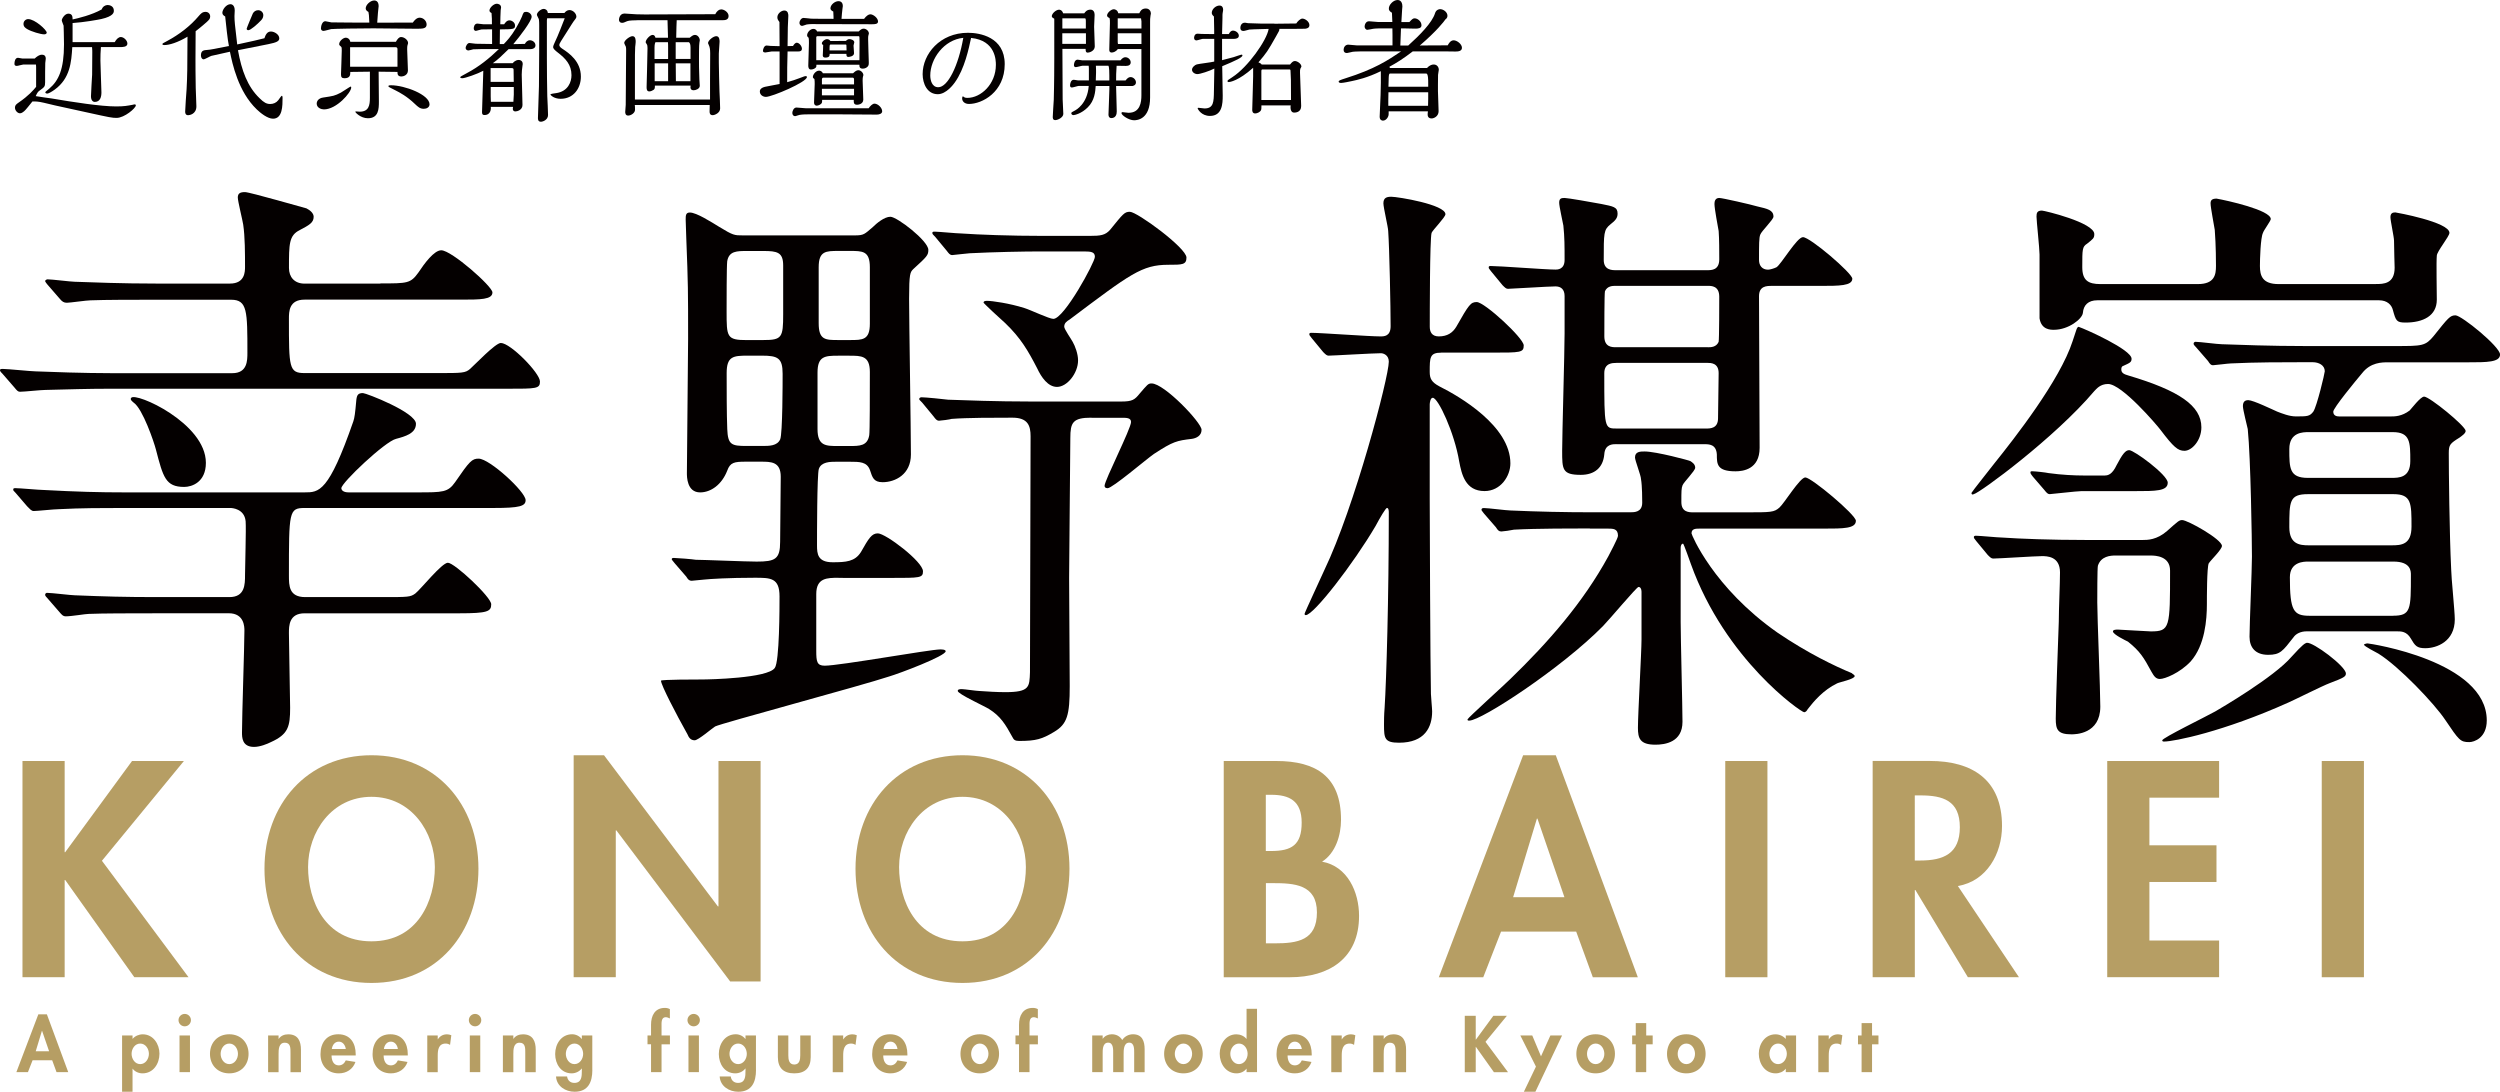 <?xml version="1.0" encoding="utf-8"?>
<!-- Generator: Adobe Illustrator 24.3.0, SVG Export Plug-In . SVG Version: 6.00 Build 0)  -->
<svg version="1.1" id="レイヤー_1" xmlns="http://www.w3.org/2000/svg" xmlns:xlink="http://www.w3.org/1999/xlink" x="0px"
	 y="0px" viewBox="0 0 494.94 216.14" style="enable-background:new 0 0 494.94 216.14;" xml:space="preserve">
<style type="text/css">
	.st0{fill:#B69E64;}
	.st1{fill:#040000;}
</style>
<g>
	<polygon class="st0" points="26.14,150.66 36.41,150.66 20.18,170.41 37.32,193.46 26.59,193.46 12.91,174.22 12.8,174.22 
		12.8,193.46 4.45,193.46 4.45,150.66 12.8,150.66 12.8,168.71 12.91,168.71 	"/>
	<path class="st0" d="M73.54,194.6c-13.06,0-21.18-9.99-21.18-22.6c0-12.72,8.4-22.48,21.18-22.48c12.77,0,21.18,9.76,21.18,22.48
		C94.72,184.61,86.6,194.6,73.54,194.6 M73.54,157.75c-7.89,0-12.55,6.98-12.55,13.91c0,6.59,3.29,14.7,12.55,14.7
		c9.25,0,12.55-8.12,12.55-14.7C86.09,164.74,81.43,157.75,73.54,157.75"/>
	<polygon class="st0" points="113.57,149.52 119.58,149.52 142.12,179.44 142.24,179.44 142.24,150.66 150.58,150.66 150.58,194.31 
		144.56,194.31 122.03,164.4 121.91,164.4 121.91,193.46 113.57,193.46 	"/>
	<path class="st0" d="M190.55,194.6c-13.06,0-21.18-9.99-21.18-22.6c0-12.72,8.4-22.48,21.18-22.48c12.77,0,21.18,9.76,21.18,22.48
		C211.73,184.61,203.61,194.6,190.55,194.6 M190.55,157.75c-7.89,0-12.55,6.98-12.55,13.91c0,6.59,3.29,14.7,12.55,14.7
		c9.25,0,12.55-8.12,12.55-14.7C203.1,164.74,198.44,157.75,190.55,157.75"/>
	<path class="st0" d="M242.27,150.66h10.39c7.95,0,12.83,3.12,12.83,11.64c0,3.07-1.08,6.59-3.75,8.29
		c5.05,0.91,7.32,6.02,7.32,10.73c0,8.4-5.9,12.15-13.68,12.15h-13.11V150.66z M250.61,168.48h1.02c4.09,0,6.07-1.19,6.07-5.62
		c0-4.37-2.5-5.51-6.02-5.51h-1.08V168.48z M250.61,186.76h1.76c4.49,0,8.35-0.57,8.35-6.13c0-5.56-4.54-5.79-8.74-5.79h-1.36
		V186.76z"/>
	<path class="st0" d="M297.17,184.44l-3.52,9.03h-8.8l16.69-43.94h6.47l16.24,43.94h-8.91l-3.29-9.03H297.17z M304.38,162.07h-0.11
		l-4.71,15.56h10.16L304.38,162.07z"/>
	<rect x="341.56" y="150.66" class="st0" width="8.35" height="42.81"/>
	<path class="st0" d="M399.7,193.46h-10.11L379.2,176.2h-0.11v17.26h-8.35v-42.81h11.3c8.46,0,14.31,3.75,14.31,12.89
		c0,5.45-3.01,10.9-8.74,11.87L399.7,193.46z M379.09,170.36h1.08c4.6,0,7.83-1.36,7.83-6.59c0-5.28-3.35-6.3-7.78-6.3h-1.14V170.36
		z"/>
	<polygon class="st0" points="425.53,157.92 425.53,167.35 438.81,167.35 438.81,174.61 425.53,174.61 425.53,186.2 439.33,186.2 
		439.33,193.46 417.18,193.46 417.18,150.66 439.33,150.66 439.33,157.92 	"/>
	<rect x="459.65" y="150.66" class="st0" width="8.35" height="42.81"/>
	<path class="st1" d="M75.32,56.11c5.36,0,5.96,0,7.51-2.15c1.19-1.79,3.1-4.41,4.53-4.41c2.03,0,10.13,7.15,10.13,8.34
		c0,1.43-2.38,1.43-6.32,1.43H60.3c-3.1,0-3.1,2.38-3.1,3.81c0,9.65,0,10.73,3.1,10.73h26.22c5.01,0,5.6,0,6.55-0.83
		c0.95-0.83,5.01-5.13,6.08-5.13c1.91,0,7.75,5.96,7.75,7.63c0,1.43-0.71,1.43-6.44,1.43H21.45c-3.69,0-7.98,0.12-12.51,0.24
		c-0.83,0-4.17,0.36-5,0.36c-0.36,0-0.6-0.24-1.07-0.83l-2.38-2.74C0,73.51,0,73.4,0,73.28c0-0.24,0.24-0.24,0.6-0.24
		c0.95,0,5.6,0.48,6.44,0.48c2.86,0.12,9.65,0.36,15.02,0.36H46c2.98,0,2.98-2.5,2.98-4.05c0-8.22,0-10.49-3.22-10.49H30.51
		c-4.05,0-9.53,0-12.63,0.12c-0.71,0-4.05,0.48-4.65,0.48c-0.6,0-0.95-0.24-1.43-0.83l-2.38-2.74c-0.12-0.12-0.48-0.6-0.48-0.71
		c0-0.24,0.36-0.36,0.48-0.36c0.83,0,4.65,0.48,5.36,0.48c3.34,0.12,9.41,0.36,16.21,0.36h14.54c2.98,0,2.98-2.38,2.98-3.34
		c0-2.5,0-5.96-0.36-8.34c-0.12-0.83-1.07-4.65-1.07-5.36c0-0.83,0.48-1.07,1.43-1.07c0.95,0,12.04,3.22,12.16,3.22
		c0.71,0.36,1.43,0.95,1.43,1.67c0,1.19-0.95,1.67-2.74,2.62c-2.15,1.07-2.15,2.74-2.15,7.51c0,1.79,1.07,3.1,3.1,3.1H75.32z
		 M30.15,121.42c-4.17,0-9.77,0-12.63,0.12c-0.6,0-3.34,0.48-4.53,0.48c-0.48,0-0.71-0.24-1.31-0.95l-2.38-2.74
		c-0.36-0.36-0.36-0.48-0.36-0.6c0-0.24,0.24-0.36,0.36-0.36c0.95,0,4.77,0.48,5.48,0.48c5.84,0.24,10.01,0.36,16.21,0.36h14.42
		c3.1,0,3.1-2.5,3.1-4.41c0-1.67,0.24-9.06,0.12-10.61c-0.24-2.5-2.74-2.62-2.98-2.62H24.07c-3.58,0-7.99,0-12.51,0.24
		c-0.83,0-4.17,0.36-4.89,0.36c-0.48,0-0.83-0.48-1.31-0.95L3.1,97.59c-0.48-0.48-0.48-0.48-0.48-0.71s0.24-0.24,0.36-0.24
		c0.95,0,4.77,0.36,5.6,0.36c6.67,0.36,11.08,0.48,16.09,0.48H60.3c2.86,0,4.77,0,9.65-14.06c0.24-0.71,0.36-1.55,0.6-4.29
		c0.12-0.95,0.36-1.31,1.31-1.31c0.6,0,10.49,3.81,10.49,6.08c0,1.91-2.14,2.5-3.93,2.98c-2.15,0.48-10.84,8.7-10.84,9.77
		c0,0.36,0.36,0.83,1.43,0.83h13.59c5.12,0,6.08,0,7.51-2.03c2.86-4.17,3.34-4.65,4.65-4.65c2.15,0,9.3,6.55,9.3,8.22
		c0,1.19-1.19,1.55-6.32,1.55H60.3c-3.1,0-3.1,0.71-3.1,13.35c0,2.03,0,4.29,3.22,4.29h15.49c4.89,0,5.36,0,6.32-0.72
		c1.07-0.83,5.24-6.08,6.44-6.08c1.31,0,8.58,6.79,8.58,8.22c0,1.43-0.71,1.79-6.32,1.79H60.3c-3.1,0-3.1,2.5-3.1,3.93
		c0,2.38,0.24,12.75,0.24,14.78c0,3.69-0.36,5.24-3.81,6.79c-0.71,0.36-2.15,0.95-3.34,0.95c-2.38,0-2.38-1.91-2.38-2.86
		c0-3.22,0.48-17.28,0.48-20.14c0-0.71,0-3.46-3.1-3.46H30.15z M40.76,91.63c0,3.81-2.74,4.77-4.29,4.77c-3.69,0-4.17-1.91-5.6-7.39
		c-0.36-1.43-2.62-8.1-4.41-9.3c-0.12-0.12-0.83-0.6-0.48-0.95C26.82,77.57,40.76,83.76,40.76,91.63"/>
	<path class="st1" d="M166.01,114.39c-2.26,0-4.41,0-4.41,3.22v11.2c0,2.15,0.12,2.98,1.67,2.98c2.98,0,20.86-3.22,22.88-3.22
		c0.24,0,1.07,0,1.07,0.36c0,0.95-9.18,4.41-11.2,5c-5.36,1.79-33.37,9.3-34.44,9.89c-0.6,0.36-3.34,2.74-4.05,2.74
		c-0.83,0-1.19-0.6-1.43-1.19c-2.27-4.05-5.24-9.77-5.24-10.61c0-0.24,7.15-0.24,8.1-0.24c1.43,0,12.99-0.24,14.42-2.27
		c0.95-1.19,0.95-12.16,0.95-14.18c0-3.69-1.79-3.69-4.89-3.69c-5.12,0-8.94,0.24-10.01,0.36c-0.36,0-2.15,0.24-2.5,0.24
		c-0.48,0-0.71-0.24-1.07-0.83l-2.27-2.62c-0.48-0.6-0.6-0.71-0.6-0.83c0-0.24,0.24-0.24,0.48-0.24c0.6,0,3.58,0.24,4.29,0.36
		c1.43,0,9.89,0.36,12.04,0.36c3.69,0,4.65-0.48,4.65-3.93c0-0.83,0.12-12.4,0.12-12.87c0-2.98-1.91-2.98-3.93-2.98h-2.98
		c-2.26,0-3.1,0.12-3.69,1.79c-1.07,2.74-3.22,4.29-5.36,4.29c-2.62,0-2.62-3.1-2.62-3.81c0-3.81,0.24-22.41,0.24-26.58
		c0-9.65,0-10.73-0.36-19.9c0-0.48-0.12-3.1-0.12-3.69c0-0.83,0-1.43,0.83-1.43c1.31,0,4.29,1.91,5.84,2.86
		c2.74,1.67,2.98,1.67,4.65,1.67h22.17c1.79,0,1.91-0.24,3.58-1.67c0.71-0.71,2.26-2.02,3.46-2.02c1.31,0,7.51,4.77,7.51,6.55
		c0,1.07-0.24,1.31-2.98,3.81c-0.6,0.6-0.83,0.83-0.83,5.84c0,4.41,0.36,25.98,0.36,30.87c0,3.93-3.1,5.48-5.6,5.48
		c-1.79,0-2.03-0.95-2.5-2.38c-0.6-1.67-2.03-1.67-4.05-1.67h-2.62c-1.19,0-2.98,0-3.46,1.43c-0.36,1.07-0.36,13.35-0.36,15.13
		c0,1.67,0.12,3.34,3.1,3.34c2.62,0,4.41-0.12,5.6-2.03c1.55-2.74,2.14-3.69,3.34-3.69c1.55,0,8.94,5.6,8.94,7.51
		c0,1.31-0.6,1.31-6.2,1.31H166.01z M151.12,67.32c3.69,0,3.93-0.48,3.93-5.12v-9.65c0-2.62-1.19-2.86-3.93-2.86h-3.22
		c-2.03,0-3.58,0-3.93,2.03c-0.12,0.95-0.12,8.22-0.12,9.89c0,5.13,0,5.72,4.05,5.72H151.12z M150.88,88.29c1.43,0,2.98,0,3.58-1.31
		c0.48-1.19,0.48-11.32,0.48-12.99c0-3.1-0.95-3.58-4.05-3.58h-2.86c-2.86,0-4.17,0.12-4.17,3.46c0,3.22,0,8.1,0.12,11.08
		c0.12,3.1,0.83,3.34,3.81,3.34H150.88z M165.9,70.42c-2.62,0-4.05,0.12-4.05,3.34v11.2c0,3.34,1.67,3.34,4.05,3.34h2.26
		c2.03,0,3.58,0,3.93-2.15c0.12-0.6,0.12-8.34,0.12-12.51c0-3.22-1.67-3.22-4.05-3.22H165.9z M166.01,49.68c-2.5,0-3.93,0-3.93,3.22
		v11.08c0,3.34,1.31,3.34,3.93,3.34h2.27c2.5,0,3.93,0,3.93-3.22V52.9c0-3.22-1.43-3.22-3.93-3.22H166.01z M216.07,82.69
		c-3.69,0-4.17,0.95-4.17,4.05c0,3.93-0.24,23.24-0.24,27.65c0,1.31,0.12,18,0.12,21.45c0,5.72-0.48,7.51-3.1,9.06
		c-2.38,1.43-3.58,1.79-6.91,1.79c-0.83,0-1.07-0.24-1.31-0.72c-1.43-2.62-2.38-4.17-4.65-5.6c-0.95-0.6-6.2-2.98-6.2-3.58
		c0-0.36,0.48-0.36,0.83-0.36c0.48,0,2.86,0.36,3.34,0.36c1.67,0.12,3.58,0.24,5.24,0.24c4.89,0,4.77-1.07,4.89-3.93
		c0-2.74,0.12-41,0.12-46.72c0-2.03-0.48-3.69-3.58-3.69c-3.46,0-9.06,0-12.04,0.24c-0.36,0.12-2.14,0.36-2.5,0.36
		c-0.48,0-0.71-0.36-1.07-0.83l-2.26-2.74c-0.48-0.48-0.6-0.6-0.6-0.71c0-0.24,0.24-0.36,0.48-0.36c0.71,0,4.41,0.36,5.24,0.48
		c3.46,0.12,9.53,0.36,16.33,0.36h18c2.14,0,2.62-0.36,3.58-1.55c1.55-1.79,1.67-2.03,2.38-2.03c2.5,0,9.89,7.75,9.89,9.18
		c0,1.19-1.07,1.67-1.91,1.79c-2.98,0.36-3.69,0.48-7.51,2.98c-1.55,1.07-8.22,6.79-9.18,6.79c-0.48,0-0.6-0.24-0.6-0.48
		c0-1.07,5.24-11.32,5.24-12.63c0-0.83-0.95-0.83-1.67-0.83H216.07z M215.71,46.7c2.15,0,3.1-0.12,4.05-1.19
		c2.62-3.22,2.86-3.58,3.93-3.58c1.43,0,11.2,7.15,11.2,9.06c0,1.43-0.83,1.43-3.58,1.43c-5.24,0-7.51,1.79-19.55,10.84
		c-0.6,0.36-1.07,0.71-1.07,1.43c0,0.48,1.43,2.5,1.67,2.98c0.48,0.83,1.07,2.38,1.07,3.69c0,2.5-2.15,5.24-4.17,5.24
		c-1.79,0-3.1-1.91-3.93-3.69c-1.79-3.46-3.22-5.96-6.32-8.94c-0.71-0.6-4.29-3.93-4.29-4.05c0-0.36,0.48-0.36,0.71-0.36
		c0.95,0,4.41,0.48,7.39,1.43c1.19,0.36,4.89,2.14,5.72,2.14c2.14,0,8.22-11.2,8.22-12.28c0-0.95-0.71-1.07-2.14-1.07h-8.58
		c-3.34,0-9.3,0.12-14.06,0.36c-0.36,0-3.22,0.36-3.46,0.36c-0.48,0-0.71-0.36-1.07-0.83l-2.27-2.74c-0.48-0.48-0.6-0.6-0.6-0.83
		c0-0.24,0.24-0.24,0.48-0.24c0.72,0,4.41,0.36,5.24,0.36c3.46,0.24,9.65,0.48,16.33,0.48H215.71z"/>
	<path class="st1" d="M285.31,69.82c-2.26,0-2.26,0.95-2.26,3.81c0,1.31,0.36,2.03,1.91,2.86c4.05,2.02,14.06,7.86,14.06,15.25
		c0,2.5-1.91,5.48-5.12,5.48c-3.81,0-4.53-3.34-5.01-5.84c-0.95-5.72-4.17-12.63-5.24-12.63c-0.48,0-0.6,1.07-0.6,1.31v18.71
		c0,4.17,0.12,33.37,0.24,38.61c0,0.48,0.24,2.86,0.24,3.46c0,3.1-1.43,6.2-6.55,6.2c-2.86,0-2.98-0.83-2.98-3.58
		c0-0.6,0-1.91,0.12-3.34c0.36-5.6,0.83-21.93,0.83-38.61c0-0.24,0-0.95-0.36-0.95c-0.24,0-1.31,1.79-2.26,3.58
		c-4.41,7.51-12.27,17.64-13.82,17.64c-0.24,0-0.24-0.24-0.24-0.24c0-0.24,3.69-8.1,3.93-8.7c5.96-12.4,12.75-38.14,12.75-41.24
		c0-1.31-1.07-1.67-1.55-1.67c-1.55,0-9.53,0.48-10.37,0.48c-0.36,0-0.6-0.24-1.07-0.71l-2.26-2.74c-0.48-0.6-0.48-0.6-0.48-0.83
		c0-0.24,0.24-0.24,0.36-0.24c1.91,0,11.44,0.71,13.71,0.71c0.71,0,2.02,0,2.02-2.03c0-3.58-0.24-15.49-0.48-18.83
		c0-0.71-0.95-4.65-0.95-5.48c0-1.07,0.6-1.31,1.55-1.31c1.31,0,10.73,1.55,10.73,3.46c0,0.6-2.5,3.1-2.74,3.69
		c-0.36,1.19-0.36,16.45-0.36,18.59c0,0.95,0.36,1.91,1.79,1.91c1.67,0,2.74-0.71,3.46-1.91c2.5-4.41,2.86-4.89,4.05-4.89
		c1.55,0,9.3,7.15,9.3,8.58c0,1.43-0.6,1.43-6.32,1.43H285.31z M314.75,104.62c-2.74,0-10.84,0-15.02,0.24
		c-0.48,0.12-2.15,0.36-2.5,0.36c-0.48,0-0.71-0.24-1.07-0.83l-2.38-2.74c-0.36-0.48-0.48-0.6-0.48-0.71c0-0.24,0.12-0.36,0.48-0.36
		c0.83,0,4.53,0.48,5.24,0.48c5.48,0.24,10.73,0.36,16.33,0.36h7.39c0.83,0,2.38,0,2.38-1.91c0-0.48,0-3.34-0.24-4.65
		c0-0.71-1.19-3.69-1.19-4.29c0-1.19,1.07-1.19,1.91-1.19c2.26,0,8.94,1.79,9.06,1.91c0.36,0.24,0.95,0.6,0.95,1.31
		c0,0.6-2.27,2.86-2.5,3.46c-0.24,0.6-0.24,1.19-0.24,3.34c0,2.03,1.55,2.03,2.38,2.03h10.37c5,0,5.6,0,6.67-0.95
		c0.95-0.83,4.05-5.96,5.12-5.96c1.19,0,10.01,7.39,10.01,8.58c0,1.55-2.5,1.55-6.32,1.55h-24.55c-0.84,0-1.67,0-1.67,0.95
		c0,0.24,4.29,10.73,17.04,19.66c5.96,4.05,11.44,6.67,14.66,7.99c0.24,0.24,0.6,0.36,0.6,0.6c0,0.6-2.98,1.19-3.46,1.43
		c-2.74,1.31-4.65,3.58-5.84,5.12c-0.12,0.24-0.36,0.6-0.71,0.6c-0.6,0-15.61-10.37-22.41-29.32c-0.12-0.36-1.43-4.05-1.55-4.05
		c-0.36,0-0.48,0.48-0.48,0.83v14.66c0,3.1,0.36,16.92,0.36,19.78c0,4.05-3.46,4.53-5.36,4.53c-3.1,0-3.46-1.31-3.46-3.34
		c0-2.74,0.71-15.02,0.71-17.52v-9.42c0-0.6-0.24-0.95-0.6-0.95c-0.36,0-5.84,6.55-7.03,7.75c-8.22,8.34-24.07,18.71-26.46,18.71
		c-0.24,0-0.36,0-0.36-0.24c0-0.24,7.39-6.91,8.46-7.98c7.51-7.27,14.42-15.14,19.42-24.31c0.24-0.48,1.91-3.58,1.91-4.05
		c0-1.43-0.95-1.43-2.03-1.43H314.75z M319.99,87.93c-0.72,0-2.26,0-2.38,2.03c-0.24,2.62-1.91,4.05-4.65,4.05
		c-3.69,0-3.69-1.07-3.69-4.77c0-3.22,0.48-19.55,0.48-23.24v-7.39c0-1.31-0.71-1.91-1.79-1.91c-1.43,0-8.7,0.48-9.42,0.48
		c-0.36,0-0.6-0.24-1.07-0.71l-2.26-2.74c-0.48-0.6-0.48-0.6-0.48-0.83c0-0.24,0.24-0.24,0.36-0.24c1.79,0,10.85,0.71,12.87,0.71
		c0.36,0,1.79,0,1.79-1.91c0-2.62,0-4.53-0.24-6.79c-0.12-0.72-0.83-3.81-0.83-4.53c0-0.83,0.36-0.95,1.07-0.95
		c0.6,0,5.36,0.83,7.27,1.19c2.38,0.48,3.22,0.6,3.22,1.91c0,0.83-0.36,1.31-1.43,2.14c-1.31,1.07-1.31,1.67-1.31,7.03
		c0,2.03,1.67,2.03,2.38,2.03h18.11c0.84,0,2.38,0,2.38-2.15c0-1.55,0-4.05-0.12-5.6c-0.12-0.71-0.83-4.41-0.83-5.36
		c0-0.48,0.12-1.19,0.95-1.19c0.6,0,6.32,1.31,7.51,1.67c2.03,0.48,3.22,0.71,3.22,2.03c0,0.6-2.38,2.86-2.62,3.58
		c-0.24,0.6-0.24,1.91-0.24,5.01c0,1.07,0.6,1.91,1.79,1.91c0.36,0,1.19-0.24,1.67-0.48c0.95-0.6,4.05-5.96,5.24-5.96
		c1.43,0,9.77,7.15,9.77,8.22c0,1.43-2.62,1.43-6.32,1.43h-9.65c-0.95,0-2.5,0-2.5,2.03c0,4.29,0.12,25.27,0.12,30.03
		c0,4.29-3.34,4.65-4.77,4.65c-3.7,0-3.7-1.43-3.7-3.34c-0.12-2.03-1.55-2.03-2.5-2.03H319.99z M338.11,68.75
		c0.6,0,1.67,0,2.14-1.07c0.12-0.48,0.12-7.75,0.12-8.94c0-2.15-1.55-2.15-2.26-2.15h-18.23c-0.6,0-1.67,0-2.14,1.07
		c-0.12,0.48-0.12,7.75-0.12,8.94c0,2.14,1.55,2.14,2.26,2.14H338.11z M319.99,71.85c-0.72,0-2.38,0-2.38,2.03
		c0,10.96,0,10.96,2.5,10.96h17.64c0.83,0,2.38,0,2.38-2.03c0-1.43,0.12-7.63,0.12-8.94c0-2.03-1.55-2.03-2.26-2.03H319.99z"/>
	<path class="st1" d="M390.3,97.59c0-0.12,4.17-5.36,4.53-5.84c3.93-4.89,12.99-16.45,15.49-24.19c0.83-2.5,0.83-2.74,1.19-2.86
		c1.43,0.48,10.49,4.53,10.49,6.32c0,0.71-0.36,0.83-1.67,1.43c-0.36,0.12-0.36,0.48-0.36,0.71c0,0.71,0.6,0.95,1.43,1.19
		c10.01,2.98,14.42,5.96,14.42,10.25c0,2.62-1.91,4.65-3.34,4.65c-1.31,0-2.15-0.71-4.77-4.17c-0.71-0.95-7.63-9.06-10.37-9.06
		c-1.55,0-2.27,0.95-2.74,1.43c-7.75,9.18-22.64,20.14-23.84,20.38C390.54,97.95,390.3,97.95,390.3,97.59 M418.79,109.98
		c-0.95,0-2.86,0.12-3.46,2.03c-0.12,0.48-0.12,6.2-0.12,7.27c0,2.98,0.6,17.28,0.6,20.62c0,5.48-5,5.48-5.72,5.48
		c-2.74,0-3.1-0.95-3.1-3.1c0-2.74,0.48-16.09,0.6-19.19c0-2.38,0.24-7.63,0.24-9.77c0-3.22-2.62-3.22-3.58-3.22
		c-1.31,0-8.58,0.48-9.65,0.48c-0.36,0-0.6-0.24-1.07-0.71l-2.27-2.74c-0.48-0.6-0.48-0.6-0.48-0.83c0-0.24,0.36-0.24,0.36-0.24
		c0.83,0,4.41,0.36,5.24,0.36c3.46,0.24,9.65,0.48,16.45,0.48h11.44c0.83,0,2.74,0,4.77-1.79c2.15-1.91,2.38-2.15,2.98-2.15
		c1.07,0,7.87,3.81,7.87,5.12c0,0.71-2.26,2.86-2.62,3.46c-0.36,0.83-0.36,6.79-0.36,8.1c0,2.98-0.36,8.1-3.22,11.32
		c-2.14,2.27-5.12,3.46-6.08,3.46c-0.83,0-1.19-0.6-1.67-1.43c-1.55-2.86-2.27-4.05-4.65-5.96c-0.48-0.24-2.98-1.43-2.98-2.03
		c0-0.36,0.71-0.36,0.95-0.36c0.24,0,6.08,0.36,6.55,0.36c3.81,0,3.81-0.72,3.81-12.04c0-2.86-2.86-2.98-3.81-2.98H418.79z
		 M416.76,94.13c0.6,0,1.43-0.24,2.27-2.03c1.19-2.27,1.79-2.98,2.5-2.98c0.95,0,7.63,4.89,7.63,6.44c0,1.67-2.38,1.67-6.44,1.67
		h-10.61c-0.95,0-5.96,0.6-6.32,0.6s-0.6-0.24-1.07-0.84l-2.26-2.62c-0.48-0.6-0.48-0.71-0.48-0.83c0-0.24,0.12-0.24,0.36-0.24
		c0.6,0,2.74,0.24,3.22,0.36c2.62,0.36,5.12,0.48,7.03,0.48H416.76z M470.39,56.23c1.43,0,3.69,0,3.69-3.22
		c0-0.6-0.12-3.58-0.12-5.36c0-0.71-0.71-3.93-0.71-4.65c0-0.72,0.36-0.95,0.95-0.95c0.12,0,10.73,1.91,10.73,4.05
		c0,0.71-2.5,3.69-2.5,4.53c-0.12,1.19,0,7.27,0,8.7c0,3.22-2.74,4.53-6.2,4.53c-1.79,0-1.91-0.36-2.5-2.5
		c-0.24-0.95-1.07-1.91-2.74-1.91h-55.77c-1.79,0-2.74,0.95-2.86,2.5c-0.12,1.19-2.86,3.34-5.72,3.34c-0.71,0-2.5,0-2.86-2.27V50.39
		c0-1.19-0.6-6.67-0.6-7.51c0-0.71,0.12-1.19,1.07-1.19c0.48,0,10.37,2.38,10.37,4.65c0,0.83-0.24,0.95-1.43,1.91
		c-0.95,0.6-0.95,1.07-0.95,4.65c0,2.62,1.19,3.34,3.58,3.34h19.31c3.34,0,3.58-1.91,3.58-3.58c0-0.6,0-4.05-0.24-7.15
		c-0.12-0.83-0.83-4.41-0.83-5.24c0-0.6,0.24-0.95,1.19-0.95c2.03,0.36,10.73,2.27,10.73,4.05c0,0.36-1.43,2.26-1.55,2.74
		c-0.48,0.95-0.6,5.24-0.6,6.55c0,1.91,0.48,3.58,3.69,3.58H470.39z M464.43,133.34c0,0.6-0.36,0.83-3.22,1.91
		c-1.31,0.48-7.03,3.34-8.11,3.81c-12.99,5.84-22.76,7.75-24.67,7.75c-0.12,0-0.36,0-0.36-0.24c0-0.48,8.82-4.77,10.49-5.72
		c0.83-0.48,11.68-6.79,15.13-10.85c2.27-2.5,2.62-2.62,2.98-2.74C457.88,127.03,464.43,131.91,464.43,133.34 M473.25,82.45
		c0.83,0,2.26,0,3.81-1.19c0.36-0.36,2.14-2.74,2.86-2.74c1.07,0,8.22,5.84,8.22,6.79c0,0.48-0.71,0.95-1.19,1.31
		c-1.91,1.19-2.15,1.43-2.15,3.1c0,3.34,0.12,15.85,0.48,23.12c0,1.31,0.71,8.22,0.71,9.77c0,4.41-3.58,5.72-5.84,5.72
		c-1.67,0-2.03-0.48-2.86-1.91c-0.83-1.43-1.91-1.43-2.74-1.43h-17.88c-1.19,0-2.15,0.48-2.62,1.19c-2.14,2.74-2.62,3.46-5.01,3.46
		c-2.5,0-3.69-1.43-3.69-3.58c0-2.26,0.48-13.35,0.48-15.85c0-2.86-0.24-19.43-0.83-25.27c-0.12-0.6-0.96-3.81-0.96-4.53
		c0-0.95,0.48-1.19,1.07-1.19c0.95,0,4.89,1.91,5.72,2.27c0.95,0.36,2.38,0.95,3.69,0.95c2.26,0,2.74,0,3.46-0.95
		c0.72-1.07,2.27-7.63,2.27-7.99c0-1.19-1.19-1.79-2.38-1.79h-2.14c-3.46,0-9.3,0-14.06,0.24c-0.48,0-3.22,0.36-3.57,0.36
		c-0.36,0-0.6-0.24-0.96-0.83l-2.38-2.74c-0.48-0.48-0.48-0.6-0.48-0.71c0-0.24,0.24-0.36,0.36-0.36c0.83,0,4.41,0.48,5.24,0.48
		c3.46,0.12,9.65,0.36,16.45,0.36h17.88c5.36,0,5.96,0,7.63-2.03c2.86-3.58,3.22-4.05,4.29-4.05c1.19,0,8.82,6.2,8.82,7.75
		c0,1.55-2.62,1.55-6.32,1.55h-15.85c-1.19,0-3.46,0-5.13,2.14c-1.31,1.55-5.72,6.91-5.72,7.63c0,0.83,0.71,0.95,1.19,0.95H473.25z
		 M473.37,94.61c1.55,0,3.81,0,3.81-3.34c0-3.69,0-5.72-3.46-5.72h-16.68c-1.07,0-3.81,0-3.81,3.34c0,3.81,0,5.72,3.69,5.72H473.37z
		 M473.49,107.96c1.91,0,3.93-0.12,3.93-3.7c0-4.65,0-6.43-3.58-6.43h-16.92c-3.69,0-3.69,1.43-3.69,6.55
		c0,3.34,2.03,3.58,3.81,3.58H473.49z M473.73,121.9c3.57,0,3.57-1.19,3.57-8.1c0-0.71,0-2.62-3.46-2.62h-16.92
		c-0.72,0-3.58,0-3.58,3.1c0,6.67,0.71,7.63,3.93,7.63H473.73z M468.72,127.38c0.36,0,23.6,3.46,23.6,15.25
		c0,3.46-2.5,4.29-3.46,4.29c-1.79,0-2.03-0.36-4.77-4.41c-2.14-3.22-9.18-10.61-13.23-13.11c-0.36-0.24-2.86-1.43-2.86-1.79
		C468.13,127.5,468.49,127.38,468.72,127.38"/>
	<path class="st1" d="M6.83,11.62c0.46-0.43,0.95-0.79,1.46-0.79c0.74,0,0.77,0.56,0.77,0.79c0,0.05-0.1,0.74-0.1,0.87
		c-0.03,0.18-0.03,3.32-0.03,3.81c0,0.84-0.15,0.95-1.02,1.58c-0.38,0.25-0.51,0.43-0.84,1.15c0.41,0.1,2.66,0.38,3.14,0.46
		c4.24,0.72,9.73,1.58,12.77,1.58c1.61,0,2.22-0.13,3.3-0.33c0.05-0.03,0.36-0.08,0.41-0.08c0.05,0,0.2,0.03,0.2,0.2
		c0,0.54-2.25,2.48-3.81,2.48c-0.89,0-1.3-0.08-5.7-1.05l-6.44-1.41c-0.33-0.08-1.92-0.46-2.27-0.54c-1.12-0.26-1.56-0.26-2.25-0.26
		c-0.54,0.66-1.3,1.66-1.64,1.94c-0.18,0.15-0.51,0.41-0.82,0.41c-0.49,0-1-0.56-1-1.12c0-0.46,0.23-0.66,0.72-1
		c2.02-1.38,2.94-2.48,3.47-3.12v-3.6c0-0.2,0-0.59-0.03-0.82h-2.5c-0.18,0-1.07,0.28-1.3,0.28c-0.41,0-0.46-0.25-0.46-0.41
		c0-0.51,0.15-1.2,0.71-1.2c0.13,0,0.74,0.15,0.89,0.15H6.83z M8.74,6.8c-0.66,0-2.53-0.54-3.37-1.05c-0.33-0.2-0.72-0.46-0.72-1.02
		c0-0.56,0.46-0.95,0.92-0.95c1.33,0,3.68,2.15,3.68,2.68C9.25,6.67,9.02,6.8,8.74,6.8 M22.72,8.33c0.31-0.56,0.74-1,1.2-1
		c0.59,0,1.3,0.69,1.3,1.3c0,0.69-0.95,0.69-1.41,0.69h-3.83c-0.08,0.84-0.1,1.84-0.1,2.68c0,0.87,0.2,5.7,0.2,6.29
		c0,0.87-0.23,1.89-1.33,1.89c-0.25,0-0.74-0.2-0.74-1.12c0-0.61,0.2-3.63,0.23-4.29c0.03-1.66,0.03-2.5,0.03-4.47
		c0-0.1,0-0.59-0.05-0.97h-3.91c-0.18,2.94-0.41,6.18-3.48,8.41c-0.56,0.41-1.23,0.79-1.48,0.79c-0.1,0-0.38-0.05-0.38-0.25
		c0-0.1,0.08-0.15,0.79-0.74c1.84-1.56,2.91-3.81,2.91-8.76c0-1.41-0.08-3.6-0.08-3.7c-0.03-0.15-0.36-0.87-0.36-1.05
		c0-0.36,0.61-1.33,1.3-1.33c0.82,0,0.84,0.66,0.84,1.15c1.07-0.23,3.78-0.87,5.77-1.99c0.18-0.56,0.71-0.87,1.17-0.87
		c0.38,0,1.23,0.2,1.23,1.12c0,0.31,0,1.1-2.5,1.66c-0.69,0.15-3.42,0.64-5.67,0.79v3.78H22.72z"/>
	<path class="st1" d="M32.58,8.92c-0.13,0-0.43,0-0.43-0.18c0-0.13,0.1-0.18,0.97-0.64c2.33-1.25,4.52-2.91,6.21-4.91
		c0.43-0.49,0.72-0.84,1.38-0.84c0.46,0,0.9,0.33,0.9,0.92c0,0.43-0.2,0.64-0.66,1.07c-0.1,0.08-1.02,0.92-2.22,1.84
		c0,0.79-0.03,4.7-0.03,5.57c0,1.71,0,2.43,0.05,5.65c0,0.51,0.13,3.07,0.13,3.65c0,1.56-1.38,1.76-1.63,1.76
		c-0.59,0-0.59-0.54-0.59-0.74c0-0.61,0.23-3.68,0.28-4.39c0.15-2.86,0.15-3.93,0.18-10.42C35.21,8.41,33.52,8.92,32.58,8.92
		 M41.85,11.06c-0.23,0.05-1.28,0.69-1.56,0.69c-0.25,0-0.51-0.31-0.51-0.77c0-1,0.56-1.05,1.3-1.1c0.56-0.03,1.53-0.23,4.24-0.77
		c-0.23-0.97-0.61-4.55-0.74-5.85c-0.28-0.15-0.56-0.36-0.56-0.72c0-0.64,0.77-1.71,1.61-1.71c0.18,0,0.84,0.1,0.84,1.25
		c0,0.15-0.05,0.92-0.05,1.1c0,1.07,0.08,1.66,0.54,5.62c3.19-0.69,4.09-0.89,5.39-1.23c0.2-0.59,0.49-1.33,1.28-1.33
		c0.69,0,1.66,0.59,1.66,1.35c0,0.56-0.51,0.82-2.15,1.15c-0.84,0.18-5.09,1-6.03,1.2c0.72,4.01,1.89,7.21,4.27,9.5
		c0.87,0.87,1.4,1.15,2.12,1.15c0.61,0,1.2-0.25,1.58-0.74c0.13-0.13,0.59-0.89,0.71-0.89c0.15,0,0.15,0.36,0.15,0.38
		c0,1.61,0,4.16-1.89,4.16c-1.07,0-2.48-1.12-3.22-1.84c-3.68-3.53-4.83-9.07-5.31-11.42L41.85,11.06z M51.72,3.99
		c-0.77,0.82-2.1,1.99-2.56,1.99c-0.18,0-0.33-0.13-0.33-0.28c0-0.15,1.15-2.86,1.23-3.04c0.2-0.36,0.56-0.64,1.05-0.64
		c0.56,0,1.02,0.43,1.02,1C52.12,3.53,51.87,3.81,51.72,3.99"/>
	<path class="st1" d="M64.13,21.66c-0.51,0-1.43-0.3-1.43-1.15c0-0.46,0.33-1.07,1.28-1.2c2.02-0.31,2.22-0.31,3.5-0.97
		c0.33-0.18,1.84-1.2,1.92-1.2c0.13,0,0.13,0.1,0.13,0.2C69.52,18.32,66.63,21.66,64.13,21.66 M81.73,4.47
		c0.28-0.43,0.77-0.97,1.35-0.97c0.71,0,1.38,0.61,1.38,1.35c0,0.84-0.82,0.84-2.04,0.84c-1.23,0-7.15-0.08-8.51-0.08
		c-2.43,0-7.84,0.08-8.35,0.15c-0.23,0.05-1.28,0.36-1.51,0.36c-0.25,0-0.51-0.15-0.51-0.49c0-0.38,0.2-1.43,0.87-1.43
		c0.18,0,1.02,0.23,1.2,0.23c0.25,0.03,7.13,0.05,7.51,0.05c-0.08-1.61-0.08-1.64-0.18-2.12c-0.23-0.13-0.54-0.33-0.54-0.69
		c0-0.74,0.95-1.58,1.69-1.58c0.87,0,0.87,0.95,0.87,1.15c0,0.05-0.1,1.05-0.13,1.23c-0.03,0.25-0.13,1.71-0.15,2.02L81.73,4.47z
		 M78.36,8.3c0.31-0.54,0.61-0.97,1.05-0.97c0.59,0,1.38,0.56,1.38,1.2c0,0.08-0.08,0.31-0.1,0.38c-0.08,0.23-0.08,0.66-0.08,0.87
		c0,0.59,0.15,3.5,0.15,4.16c0,0.97-0.95,1.2-1.28,1.2c-0.77,0-0.79-0.49-0.79-0.9l-3.73-0.05c0.03,1.97,0.05,5.21,0.05,5.95
		c0,1.41-0.05,3.27-2.17,3.27c-1.48,0-2.5-1.18-2.5-1.25c0-0.1,0.13-0.1,0.15-0.1c0.1,0,0.61,0.05,0.72,0.05
		c1.81,0,2.02-1.28,2.02-2.73v-5.19l-3.88,0.05c0,0.54,0,1.25-1.15,1.25c-0.56,0-0.69-0.25-0.69-0.79c0-0.18,0.15-4.01,0.15-4.68
		c0-0.49,0-0.66-0.15-0.79c-0.26-0.2-0.36-0.31-0.36-0.49c0-0.59,0.77-1.28,1.33-1.28c0.31,0,0.77,0.23,0.87,0.82H78.36z
		 M78.69,13.21v-3.5c0-0.18-0.1-0.36-0.31-0.36h-9.07v3.86H78.69z M83.91,21.54c-0.77,0-1.15-0.38-1.76-0.95
		c-1.58-1.53-3.07-2.3-3.78-2.66c-1.33-0.66-1.48-0.74-1.48-0.87c0-0.18,0.38-0.18,0.51-0.18c2.71,0,7.64,1.86,7.64,3.78
		C85.03,21.26,84.44,21.54,83.91,21.54"/>
	<path class="st1" d="M103.91,8.69c0.2-0.36,0.51-0.72,1-0.72c0.49,0,1.1,0.38,1.1,1.02c0,0.54-0.56,0.74-0.95,0.74h-4.37
		c-1.51,1.48-2.04,1.99-3.12,2.78h3.93c0.54-0.64,1.05-0.64,1.17-0.64c0.54,0,0.82,0.36,0.82,0.79c0,0.05-0.05,0.31-0.05,0.36
		c-0.1,0.72-0.15,1.18-0.15,1.76c0,0.87,0.15,5.06,0.15,6c0,1-1.05,1.28-1.41,1.28c-0.36,0-0.51-0.23-0.51-0.54
		c0-0.13,0.03-0.23,0.05-0.36h-4.42c0.08,0.23,0.08,1.61-1.23,1.61c-0.46,0-0.49-0.28-0.49-0.61c0-0.26,0.23-6.85,0.25-8.15
		c-1.12,0.61-3.6,1.48-4.16,1.48c-0.08,0-0.41-0.03-0.41-0.18c0-0.13,0.13-0.2,1.38-0.87c2.32-1.23,4.39-2.89,6.28-4.73h-3.32
		c-0.33,0-1.46,0.03-1.76,0.05c-0.15,0.03-0.79,0.23-0.95,0.23c-0.36,0-0.56-0.25-0.56-0.51c0-0.28,0.33-0.97,0.74-0.97
		c0.18,0,1.07,0.15,1.28,0.15l3.22,0.05V5.8l-2.1,0.03c-0.15,0-0.95,0.28-1.12,0.28c-0.15,0-0.41-0.1-0.41-0.49
		c0-0.18,0.08-0.95,0.72-0.95c0.18,0,1,0.13,1.17,0.13h1.71c0-0.77,0-1.43-0.08-2.22c-0.18-0.1-0.41-0.23-0.41-0.49
		c0-0.54,0.82-1.35,1.46-1.35c0.26,0,0.84,0.15,0.84,0.74c0,0.08-0.08,0.46-0.08,0.54c-0.03,0.18-0.08,2.4-0.08,2.78h0.77
		c0.2-0.28,0.51-0.77,1.05-0.77c0.43,0,1.1,0.38,1.1,1.02c0,0.74-0.28,0.74-2.99,0.77l-0.03,2.91h0.79
		c0.61-0.64,1.41-1.46,2.43-3.17c0.51-0.87,1.12-2.07,1.17-2.27c0.28-0.79,0.33-0.94,0.82-0.94c0.56,0,1.1,0.43,1.1,0.97
		c0,0.84-2.35,3.91-3.63,5.42L103.91,8.69z M101.71,16.22l-0.03-2.25c0-0.31,0-0.49-0.36-0.49h-4.19v2.73H101.71z M101.64,20.16
		c0.05-0.84,0.08-1.12,0.08-1.43v-1.51h-4.57v1.87l0.03,1.07H101.64z M111.73,2.58c0.23-0.31,0.59-0.59,1-0.59
		c0.69,0,1.38,0.66,1.38,1.33c0,0.23-0.23,0.51-0.59,0.97c-0.13,0.15-0.64,1.02-0.77,1.2c-1.81,2.83-2.02,3.14-2.02,3.4
		c0,0.38,0.38,0.61,0.64,0.79c1.28,0.84,3.63,2.45,3.63,5.49c0,2.35-1.48,4.39-4.01,4.39c-1.3,0-2.02-0.72-2.02-0.87
		c0-0.1,0.84-0.23,1.1-0.25c2.4-0.33,3.07-2.22,3.07-3.55c0-2.1-1.2-3.32-2.66-4.45c-0.59-0.46-0.97-0.79-0.97-1.12
		c0-0.23,0.15-0.54,0.25-0.77c0.74-1.53,1.71-4.09,2.04-4.93h-3.48c-0.03,0.2-0.05,0.31-0.05,0.38v7.56c0,2.25,0.03,5.29,0.08,7.51
		c0.03,0.54,0.15,3.12,0.15,3.7c0,0.92-0.97,1.33-1.41,1.33c-0.59,0-0.59-0.51-0.59-0.74c0-0.25,0.18-5.29,0.2-6.28
		c0.05-2.35,0.05-11.5,0.05-12.06c0-0.1,0-0.95-0.08-1.25c-0.03-0.13-0.38-0.69-0.38-0.84c0-0.51,0.82-1.17,1.35-1.17
		c0.2,0,0.74,0.1,0.82,0.82H111.73z"/>
	<path class="st1" d="M126.16,4.01c-0.46,0-1.66,0.03-1.99,0.18c-0.54,0.23-0.74,0.33-0.97,0.33c-0.51,0-0.66-0.33-0.66-0.61
		c0-0.05,0.05-1.23,1.1-1.23c0.28,0,1.99,0.13,2.35,0.15c0.08,0,0.64,0.03,1.66,0.03c0.64,0,12.52-0.05,13.95-0.05
		c0.33-0.64,0.74-0.95,1.18-0.95c0.64,0,1.46,0.61,1.46,1.3c0,0.74-0.61,0.84-1.15,0.84h-9.12c-0.05,1.02-0.05,1.28-0.1,3.47h2.68
		c0.33-0.28,0.66-0.56,1.02-0.56c0.61,0,0.97,0.64,0.97,1.07c0,0.08-0.08,0.41-0.08,0.49c-0.08,0.43-0.08,2.5-0.08,3.22
		c0,0.59,0,2.4,0.08,4.04c0.03,0.18,0.08,1.05,0.08,1.25c0,0.61-0.82,0.89-1.2,0.89c-0.71,0-0.69-0.56-0.61-0.92h-7.08
		c0,0.46,0,0.64-0.26,0.84c-0.2,0.15-0.59,0.31-0.84,0.31c-0.54,0-0.54-0.54-0.54-0.87c0-0.13,0.18-6.49,0.18-7.71
		c0-0.41-0.03-0.59-0.18-0.82c-0.1-0.15-0.18-0.23-0.18-0.38c0-0.46,0.82-1.41,1.38-1.41c0.36,0,0.46,0.28,0.56,0.56h2.48
		c-0.03-0.89-0.03-1.46-0.1-3.47H126.16z M140.57,19.7v-3.86c0-0.77,0.03-4.47,0.03-5.31c0-0.77-0.1-1.18-0.15-1.3
		c-0.05-0.13-0.28-0.64-0.28-0.69c0-0.54,1.05-1.38,1.63-1.38c0.64,0,0.66,0.77,0.66,1.1c0,0.33-0.15,1.97-0.15,2.35v1.79
		c0,1.46,0.1,4.27,0.13,5.7c0.03,0.49,0.13,2.83,0.13,3.37c0,0.89-1.07,1.33-1.48,1.33c-0.15,0-0.61,0-0.61-0.72
		c0-0.18,0.03-1.1,0.03-1.3h-14.84c0.03,0.15,0.05,0.33,0.05,0.95c0,0.66-0.84,1.15-1.35,1.15c-0.59,0-0.59-0.56-0.59-0.74
		c0-0.2,0.1-1.15,0.1-1.38c0.03-1.94,0.08-9.55,0.08-10.86c0-0.15,0-0.43-0.05-0.64c-0.05-0.13-0.33-0.64-0.33-0.77
		c0-0.51,1.12-1.33,1.63-1.33c0.64,0,0.64,0.77,0.64,1.15c0,0.2-0.08,0.79-0.1,1c-0.05,0.72-0.05,1.25-0.05,6.08v4.32H140.57z
		 M132.27,11.68v-2.2c0-0.43,0-0.74-0.03-1.12h-2.48c-0.18,0.33-0.18,0.92-0.18,1.07v2.25H132.27z M132.27,12.54h-2.66v3.53h2.66
		V12.54z M136.71,11.68V9.45c0-0.77-0.15-0.95-0.33-1.1h-2.61v3.32H136.71z M136.69,16.07v-3.53h-2.91c0,0.51,0.03,2.96,0.03,3.53
		H136.69z"/>
	<path class="st1" d="M155.92,10.19c-0.08,2.94-0.08,3.45-0.08,6.08c0.72-0.2,1.89-0.56,2.5-0.82c0.87-0.33,0.97-0.38,1.18-0.38
		c0.13,0,0.23,0.03,0.23,0.18c0,1-6.92,3.93-8.12,3.93c-0.54,0-1.2-0.36-1.2-1.07c0-0.49,0.43-0.79,1-0.92
		c0.41-0.1,2.45-0.46,2.91-0.56v-6.44h-1.58c-0.18,0-1.05,0.2-1.25,0.2c-0.46,0-0.46-0.25-0.46-0.36c0-0.28,0.23-1.02,0.71-1.02
		c0.13,0,0.69,0.08,0.82,0.08l1.76,0.05c0-0.69-0.03-4.01-0.03-4.78c-0.33-0.46-0.41-0.59-0.41-0.95c0-0.69,0.74-1.33,1.38-1.33
		c0.79,0,0.79,0.84,0.79,1.05c0,0.36-0.1,1.92-0.1,2.27l-0.05,3.73L157,9.1c0.15-0.25,0.41-0.64,0.74-0.64
		c0.51,0,1.02,0.71,1.02,1.17c0,0.49-0.36,0.56-0.77,0.56H155.92z M159.98,22.64c-0.28,0-1.05,0-1.66,0.1
		c-0.13,0-0.76,0.26-0.92,0.26c-0.31,0-0.54-0.28-0.54-0.64c0-0.33,0.25-1.07,0.82-1.07c0.28,0,1.61,0.15,1.92,0.15h12.37
		c0.28-0.43,0.77-0.92,1.15-0.92c0.69,0,1.53,0.82,1.53,1.51c0,0.46-0.54,0.66-1.05,0.66c-1.05,0-6.18-0.05-7.33-0.05H159.98z
		 M171.07,3.73c0.41-0.56,0.87-0.9,1.23-0.9c0.59,0,1.53,0.74,1.53,1.43c0,0.54-0.69,0.54-1.2,0.54c-1.89,0-10.22-0.03-11.96-0.03
		c-0.2,0-0.74,0.03-0.97,0.08c-0.13,0.03-0.77,0.28-0.92,0.28c-0.31,0-0.51-0.31-0.51-0.61c0-0.33,0.31-0.97,0.82-0.97
		c0.23,0,1.28,0.13,1.51,0.15c0.46,0.03,3.83,0.03,4.42,0.03V3.35c0-0.31-0.03-0.74-0.05-1.07c-0.18-0.08-0.56-0.26-0.56-0.64
		c0-0.69,0.87-1.41,1.58-1.41c0.74,0,0.87,0.61,0.87,0.97c0,0.08-0.08,0.49-0.08,0.59c-0.05,0.25-0.15,1.56-0.18,1.94H171.07z
		 M170,6.23c0.26-0.25,0.56-0.56,0.97-0.56c0.51,0,1.05,0.46,1.05,0.97c0,0.05-0.08,0.31-0.1,0.38c-0.05,0.2-0.05,0.26-0.05,0.74
		c0,0.72,0.13,4.45,0.13,4.55c0,0.43,0,0.64-0.25,0.9c-0.13,0.13-0.46,0.38-0.92,0.38c-0.66,0-0.69-0.36-0.69-0.77h-8.51
		c0,0.38,0,0.43-0.18,0.61c-0.33,0.31-0.79,0.33-0.92,0.33c-0.51,0-0.51-0.61-0.51-0.79c0-0.64,0.13-3.76,0.13-4.44
		c0-0.2,0-0.95-0.08-1.07c-0.23-0.2-0.28-0.26-0.28-0.49c0-0.54,0.61-1.25,1.23-1.25c0.54,0,0.69,0.38,0.74,0.51H170z M168.88,14.51
		c0.38-0.36,0.69-0.61,1.05-0.61c0.51,0,1,0.54,1,0.97c0,0.05-0.08,0.33-0.1,0.38c-0.03,0.13-0.05,0.43-0.05,0.72
		c0,0.54,0.13,3.17,0.13,3.75c0,0.95-1.12,1.02-1.2,1.02c-0.69,0-0.69-0.38-0.69-0.97h-6.26c0,0.46,0,0.64-0.25,0.82
		c-0.2,0.18-0.56,0.33-0.84,0.33c-0.1,0-0.51-0.05-0.51-0.64c0-0.54,0.13-3.07,0.13-3.63c0-0.2,0-0.84-0.05-1
		c-0.2-0.15-0.31-0.23-0.31-0.41c0-0.51,0.61-1.25,1.2-1.25c0.1,0,0.56,0,0.77,0.51H168.88z M170.15,11.91
		c0.02-1.28,0.02-2.02,0.02-3.6c0-0.13-0.02-0.77-0.02-0.92c0-0.08,0-0.23-0.2-0.23h-8.12c-0.13,0-0.23,0.08-0.23,0.26v4.5H170.15z
		 M167.44,8.1c0.31-0.23,0.43-0.36,0.72-0.36c0.36,0,0.97,0.23,0.97,0.64c0,0.1-0.15,0.54-0.15,0.64c0,0.23,0.1,1.28,0.1,1.51
		c0,0.64-0.97,0.74-1.1,0.74c-0.41,0-0.41-0.28-0.41-0.61h-3.32c0,0.36,0,0.74-0.87,0.74c-0.2,0-0.49-0.08-0.49-0.41
		c0-0.28,0.1-1.76,0.08-2.09c-0.08-0.03-0.26-0.1-0.26-0.31c0-0.38,0.59-0.84,1-0.84c0.1,0,0.46,0,0.69,0.36H167.44z M169.08,16.71
		v-1.02c0-0.25-0.18-0.31-0.25-0.31h-5.88c-0.15,0-0.23,0.2-0.23,0.33v1H169.08z M169.08,17.58h-6.36v1.3h6.36V17.58z M167.6,9.99
		c-0.03-0.38-0.03-0.69-0.03-1.05c0-0.05-0.05-0.13-0.15-0.13h-2.96c-0.23,0-0.23,0.13-0.23,1.17H167.6z"/>
	<path class="st1" d="M189.02,16.34c-0.22,0.31-1.67,2.31-3.36,2.31c-2.09,0-3-2.09-3-3.98c0-3.96,3.42-8.18,8.98-8.18
		c2.31,0,7.27,0.82,7.27,6.2c0,5.56-4.49,7.89-7.07,7.89c-0.85,0-1.36-0.49-1.36-1.11c0-0.11,0.05-0.4,0.16-0.4
		c0.04,0,0.13,0.09,0.16,0.11c0.22,0.18,0.47,0.2,0.71,0.2c2.67,0,5.65-2.71,5.65-6.54c0-0.78,0-4.84-4.91-5.33
		C191.82,9.51,190.98,13.63,189.02,16.34 M184.17,14.94c0,0.93,0.33,2.33,1.58,2.33c1.91,0,4-4.27,4.96-9.78
		C186.86,7.87,184.17,11.67,184.17,14.94"/>
	<path class="st1" d="M214.66,2.63c0.2-0.28,0.51-0.72,1.23-0.72c0.59,0,0.82,0.51,0.82,1.02c0,0.33-0.1,1.99-0.1,2.35
		c0,0.56,0.13,3.27,0.13,3.91c0,0.92-1.1,1.23-1.38,1.23c-0.43,0-0.43-0.36-0.43-0.74h-4.6c0,1.43,0.03,8.43,0.05,10.01
		c0,0.41,0.13,2.4,0.13,2.86c0,0.71-1.1,1.23-1.58,1.23c-0.51,0-0.51-0.43-0.51-0.64c0-0.49,0.18-2.86,0.2-3.4
		c0-0.36,0.1-3.04,0.1-8.17V3.71c-0.23-0.13-0.49-0.26-0.49-0.49c0-0.56,0.87-1.3,1.43-1.3c0.1,0,0.59,0,0.82,0.72H214.66z
		 M214.97,5.65V4.09c0-0.36-0.05-0.38-0.13-0.46h-4.52v2.02H214.97z M214.99,6.59h-4.68v2.1h4.68V6.59z M222.84,15.92
		c0.41-0.54,0.71-0.66,1-0.66c0.51,0,1.05,0.49,1.05,1.05c0,0.59-0.59,0.69-0.66,0.71h-3.27c0,0.72,0.13,4.27,0.13,5.06
		c0,0.54-0.18,1.3-1.1,1.3c-0.33,0-0.54-0.28-0.54-0.66c0-0.46,0.18-4.32,0.18-5.14v-0.56h-2.71c-0.08,1.12-0.2,2.89-1.58,4.24
		c-1.23,1.23-2.58,1.53-2.84,1.53c-0.18,0-0.41-0.15-0.41-0.36c0-0.18,0.08-0.23,0.79-0.59c0.08-0.05,2.4-1.25,2.66-4.83h-1.97
		c-0.2,0-1.12,0.31-1.35,0.31c-0.18,0-0.38-0.05-0.38-0.41c0-0.28,0.13-1.12,0.74-1.12c0.13,0,0.74,0.13,0.87,0.13h2.12v-2.35
		c0-0.23-0.02-0.41-0.05-0.56h-1.18c-0.2,0-1.12,0.28-1.35,0.28c-0.25,0-0.38-0.13-0.38-0.41c0-0.2,0.1-1.07,0.74-1.07
		c0.13,0,0.74,0.13,0.87,0.13h7.61c0.38-0.49,0.71-0.61,0.97-0.61c0.56,0,1.05,0.49,1.05,1c0,0.51-0.38,0.72-0.95,0.72
		c-0.25,0-1.56-0.03-1.84-0.03c-0.1,1.17-0.1,2.2-0.1,2.91H222.84z M219.62,15.92v-0.97c0-0.49,0-1.61-0.18-1.94h-2.48
		c0,0.1,0.03,0.77,0.03,0.82v0.59c0,0.49-0.03,1.02-0.05,1.51H219.62z M225.55,2.63c0.18-0.36,0.43-0.95,1.3-0.95c0.74,0,1,0.61,1,1
		c0,0.08-0.05,0.33-0.08,0.43c-0.08,0.41-0.08,0.89-0.08,1.28v14.92c0,4.27-2.5,4.5-3.17,4.5c-1.05,0-2.5-1-2.5-1.43
		c0-0.03,0.03-0.18,0.2-0.18c0.15,0,1,0.13,1.2,0.13c2.32,0,2.55-2.12,2.55-3.45V9.71h-4.67c-0.33,0.49-0.87,0.69-1.2,0.69
		c-0.49,0-0.49-0.41-0.49-0.59c0-0.41,0.13-4.47,0.13-5.24c0-0.59,0-0.64-0.08-1c-0.23-0.1-0.49-0.25-0.49-0.49
		c0-0.54,0.82-1.25,1.33-1.25c0.18,0,0.74,0.1,0.89,0.79H225.55z M225.98,5.65V4.22c0-0.03-0.08-0.51-0.08-0.56l-0.05-0.03h-4.57
		v2.02H225.98z M225.98,8.71V6.59h-4.7v1.53c0,0.13,0,0.41,0.05,0.59H225.98z"/>
	<path class="st1" d="M241.95,11.91c1.2-0.31,1.51-0.38,2.25-0.59c0.25-0.08,1.48-0.51,1.63-0.51c0.08,0,0.15,0.1,0.15,0.15
		c0,0.41-1.3,1.02-4.01,2.15c0.05,2.45,0.1,4.78,0.1,5.83c0,1.61-0.1,4.01-2.53,4.01c-1.69,0-2.43-1.35-2.43-1.51
		c0-0.1,0.1-0.1,0.15-0.1c0.18,0,1.02,0.13,1.2,0.13c1.81,0,1.84-1.28,1.87-3.45l0.08-4.45c-0.97,0.51-2.84,1.1-3.35,1.1
		c-0.51,0-1.07-0.36-1.07-0.87c0-0.46,0.56-0.95,0.95-1.05c0.49-0.13,2.91-0.41,3.45-0.56v-4.5h-2.25c-0.18,0-1.07,0.31-1.28,0.31
		c-0.2,0-0.46-0.13-0.46-0.49c0-0.15,0.05-0.84,0.69-0.84c0.1,0,0.71,0.05,0.84,0.05l2.45,0.03V6.03c0-0.38-0.05-2.32-0.05-2.76
		c-0.2-0.18-0.43-0.41-0.43-0.71c0-0.77,0.82-1.46,1.53-1.46c0.48,0,0.72,0.33,0.72,0.79c0,0.13,0,0.2-0.1,0.74
		c-0.03,0.2-0.03,0.33-0.03,0.9c0,0.18-0.08,3.04-0.08,3.22h1.33c0.2-0.36,0.41-0.69,0.84-0.69c0.51,0,1.15,0.43,1.15,1.02
		c0,0.54-0.66,0.61-0.94,0.61h-2.38V11.91z M252.29,4.7c0.82,0,2.61-0.03,4.34-0.05c0.25-0.43,0.82-0.97,1.2-0.97
		c0.54,0,1.4,0.59,1.4,1.3c0,0.64-0.69,0.69-0.87,0.71c-0.25,0.03-4.37,0.03-5.08,0.03v0.13c0,0.2-0.05,0.28-0.69,1.41
		c-1.61,2.84-1.79,3.14-3.45,5.08c0.28,0.1,0.49,0.23,0.64,0.43h5.62c0.33-0.41,0.59-0.69,0.95-0.69c0.49,0,1.3,0.54,1.3,1.12
		c0,0.05-0.18,0.31-0.2,0.38c-0.08,0.26-0.08,0.28-0.08,0.79c0,0.94,0.23,5.57,0.23,6.62c0,1.28-1.15,1.3-1.38,1.3
		c-0.92,0-0.71-1.38-0.69-1.43h-5.8v0.2c0,0.18,0,0.61-0.08,0.74c-0.18,0.41-0.79,0.66-1.15,0.66c-0.51,0-0.59-0.43-0.59-0.69
		c0-1.07,0.25-7.03,0.18-8.35c-2.91,2.61-4.65,2.83-4.83,2.83c-0.1,0-0.25-0.05-0.25-0.18c0-0.18,0.1-0.23,1-0.82
		c2.99-1.92,6.8-7.26,7.15-9.53c-0.41,0.03-2.38,0.08-2.84,0.08c-0.13,0-0.77,0.03-0.97,0.05c-0.18,0.03-0.95,0.28-1.15,0.28
		c-0.54,0-0.64-0.33-0.64-0.59c0-0.13,0.03-1.05,0.92-1.05c0.1,0,0.54,0.1,0.61,0.1c0.46,0.02,2.2,0.08,2.53,0.08H252.29z
		 M249.71,19.8h5.88c0-0.56-0.02-3.35-0.02-3.96c0-0.28-0.08-1.56-0.08-1.84c0-0.15-0.05-0.25-0.2-0.25h-5.39
		c-0.13,0-0.18,0.18-0.18,0.25V19.8z"/>
	<path class="st1" d="M278.79,9.02c2.27-2.04,4.73-4.52,5.31-6.39c0.2-0.69,0.77-0.82,1-0.82c0.66,0,1.46,0.59,1.46,1.3
		c0,0.13-0.02,0.49-0.41,0.74c-0.23,0.36-1.69,2.27-5.06,5.16c1.76-0.03,3.76-0.03,5.52-0.03c0.18-0.33,0.54-1,1.18-1
		c0.64,0,1.64,0.74,1.64,1.48c0,0.69-0.77,0.74-1.3,0.74c-0.33,0-1.94-0.03-2.3-0.03h-6.13c-1.97,1.51-3.17,2.25-4.62,3.04
		l0.08,0.25h7.36c0.59-0.64,1.07-0.69,1.33-0.69c0.66,0,1,0.54,1,1.05c0,0.15-0.15,0.84-0.15,1c-0.02,0.18-0.02,1.74-0.02,1.97v1.25
		c0,0.56,0.13,3.35,0.13,3.98c0,1-0.92,1.43-1.38,1.43c-0.79,0-0.79-0.61-0.79-0.87c0-0.18,0.03-0.28,0.05-0.54h-7.77v0.56
		c0,0.54-0.49,1.28-1.12,1.28c-0.08,0-0.66,0-0.66-0.77c0-0.1,0.15-3.63,0.18-4.29c0.05-2.37,0.08-2.63,0.05-4.73
		c-2.63,1.3-4.75,1.76-5.77,1.97c-0.33,0.08-1.71,0.36-2.1,0.36c-0.18,0-0.48-0.05-0.48-0.25c0-0.23,0.31-0.33,1.33-0.66
		c5.82-1.84,8.38-3.55,11.04-5.34h-7.84c-1.02,0-1.71,0.08-1.74,0.08c-0.18,0.02-0.97,0.25-1.15,0.25c-0.41,0-0.66-0.2-0.66-0.64
		c0-0.46,0.31-1.02,0.92-1.02c0.23,0,1.46,0.15,1.74,0.15h7.02V6.9c0-0.18-0.02-1.07-0.02-1.28h-2.56c-0.46,0-1.1,0.05-1.25,0.08
		c-0.15,0.03-0.97,0.2-1.15,0.2c-0.33,0-0.54-0.36-0.54-0.64c0-0.31,0.2-1.05,0.87-1.05c0.28,0,1.58,0.15,1.86,0.15h2.76
		c0-0.41-0.05-1.53-0.08-1.84c-0.23-0.13-0.61-0.38-0.61-0.77C274.9,1,275.82,0,276.69,0c0.18,0,0.95,0.05,0.95,1.3
		c0,0.1-0.05,0.38-0.05,0.54c0,0.15-0.13,2.22-0.15,2.53h1.58c0.59-0.64,0.74-0.74,1.05-0.74c0.59,0,1.35,0.61,1.35,1.38
		c0,0.64-0.77,0.66-1.23,0.66c-0.33,0-1.97-0.05-2.32-0.05h-0.51c-0.02,0.49-0.1,2.86-0.13,3.4H278.79z M282.75,18.27h-7.87
		l-0.03,1.53v1.15h7.87c0-0.2,0.03-1.15,0.03-1.38V18.27z M282.75,17.17v-0.82c0-0.46,0-1.79-0.38-1.79h-7.16
		c-0.25,0-0.25,0.36-0.28,0.87l-0.05,1.74H282.75z"/>
	<path class="st0" d="M6.45,209.91l-0.92,2.35H3.24l4.35-11.45h1.69l4.23,11.45h-2.32l-0.86-2.35H6.45z M8.33,204.08H8.3l-1.23,4.05
		h2.65L8.33,204.08z"/>
	<path class="st0" d="M26.25,205.67c0.47-0.56,1.24-0.9,2.01-0.9c2.06,0,3.31,1.92,3.31,3.83c0,1.98-1.21,3.9-3.36,3.9
		c-0.74,0-1.52-0.33-1.94-0.92h-0.03v4.56h-2.07V205h2.07V205.67z M29.48,208.63c0-0.98-0.65-2.03-1.72-2.03
		c-1.06,0-1.71,1.05-1.71,2.03c0,0.98,0.65,2.04,1.71,2.04C28.83,210.67,29.48,209.6,29.48,208.63"/>
	<path class="st0" d="M37.8,201.96c0,0.68-0.55,1.23-1.23,1.23c-0.68,0-1.23-0.55-1.23-1.23c0-0.67,0.55-1.23,1.23-1.23
		C37.26,200.73,37.8,201.29,37.8,201.96 M37.61,212.26h-2.07V205h2.07V212.26z"/>
	<path class="st0" d="M49.21,208.64c0,2.25-1.54,3.86-3.82,3.86c-2.28,0-3.82-1.61-3.82-3.86c0-2.26,1.55-3.88,3.82-3.88
		C47.65,204.76,49.21,206.38,49.21,208.64 M43.68,208.64c0,0.98,0.65,2.03,1.72,2.03c1.06,0,1.71-1.05,1.71-2.03
		c0-1.01-0.65-2.04-1.71-2.04C44.33,206.6,43.68,207.64,43.68,208.64"/>
	<path class="st0" d="M55.15,205.67h0.03c0.43-0.65,1.15-0.9,1.89-0.9c1.95,0,2.51,1.38,2.51,3.06v4.44h-2.07v-3.84
		c0-0.87,0.05-2-1.12-2c-1.23,0-1.24,1.38-1.24,2.25v3.59h-2.07V205h2.07V205.67z"/>
	<path class="st0" d="M65.64,208.97c0,0.92,0.35,1.95,1.43,1.95c0.68,0,1.11-0.41,1.39-0.99l1.91,0.31c-0.5,1.45-1.77,2.26-3.3,2.26
		c-2.25,0-3.62-1.6-3.62-3.8c0-2.21,1.17-3.94,3.52-3.94c2.38,0,3.45,1.76,3.45,3.95v0.25H65.64z M68.46,207.68
		c-0.1-0.74-0.58-1.46-1.38-1.46c-0.83,0-1.29,0.71-1.39,1.46H68.46z"/>
	<path class="st0" d="M75.95,208.97c0,0.92,0.35,1.95,1.43,1.95c0.68,0,1.11-0.41,1.39-0.99l1.91,0.31c-0.5,1.45-1.77,2.26-3.3,2.26
		c-2.25,0-3.62-1.6-3.62-3.8c0-2.21,1.17-3.94,3.52-3.94c2.38,0,3.45,1.76,3.45,3.95v0.25H75.95z M78.77,207.68
		c-0.1-0.74-0.58-1.46-1.38-1.46c-0.83,0-1.29,0.71-1.39,1.46H78.77z"/>
	<path class="st0" d="M86.65,205.76h0.03c0.41-0.64,1.04-0.99,1.81-0.99c0.3,0,0.59,0.07,0.86,0.18l-0.25,1.92
		c-0.25-0.18-0.55-0.27-0.86-0.27c-1.43,0-1.58,1.27-1.58,2.4v3.27h-2.07V205h2.07V205.76z"/>
	<path class="st0" d="M95.28,201.96c0,0.68-0.55,1.23-1.23,1.23c-0.68,0-1.23-0.55-1.23-1.23c0-0.67,0.55-1.23,1.23-1.23
		C94.73,200.73,95.28,201.29,95.28,201.96 M95.08,212.26h-2.07V205h2.07V212.26z"/>
	<path class="st0" d="M101.62,205.67h0.03c0.43-0.65,1.15-0.9,1.89-0.9c1.95,0,2.52,1.38,2.52,3.06v4.44h-2.07v-3.84
		c0-0.87,0.05-2-1.12-2c-1.23,0-1.24,1.38-1.24,2.25v3.59h-2.07V205h2.07V205.67z"/>
	<path class="st0" d="M117.27,211.82c0,2.37-0.8,4.32-3.52,4.32c-1.77,0-3.56-1.08-3.67-3.02h2.19c0.1,0.77,0.65,1.27,1.43,1.27
		c1.46,0,1.49-1.29,1.49-2.38v-0.47h-0.03c-0.44,0.59-1.21,0.96-1.98,0.96c-2.13,0-3.27-1.86-3.27-3.82c0-2,1.21-3.92,3.37-3.92
		c0.73,0,1.46,0.37,1.88,0.93h0.03V205h2.07V211.82z M115.45,208.64c0-0.98-0.65-2.04-1.72-2.04s-1.71,1.06-1.71,2.04
		c0,0.98,0.65,2.03,1.71,2.03S115.45,209.62,115.45,208.64"/>
	<path class="st0" d="M130.96,212.26h-2.07v-5.52h-0.7V205h0.7v-2.13c0-1.77,0.74-3.33,2.74-3.33c0.34,0,0.68,0.07,0.99,0.24v1.85
		c-0.27-0.13-0.53-0.25-0.84-0.25c-0.92,0-0.81,1.2-0.81,1.79V205h1.66v1.75h-1.66V212.26z"/>
	<path class="st0" d="M138.56,201.96c0,0.68-0.55,1.23-1.23,1.23c-0.68,0-1.23-0.55-1.23-1.23c0-0.67,0.55-1.23,1.23-1.23
		C138.02,200.73,138.56,201.29,138.56,201.96 M138.37,212.26h-2.07V205h2.07V212.26z"/>
	<path class="st0" d="M149.67,211.82c0,2.37-0.8,4.32-3.52,4.32c-1.77,0-3.56-1.08-3.67-3.02h2.19c0.1,0.77,0.65,1.27,1.43,1.27
		c1.46,0,1.49-1.29,1.49-2.38v-0.47h-0.03c-0.44,0.59-1.21,0.96-1.98,0.96c-2.13,0-3.27-1.86-3.27-3.82c0-2,1.21-3.92,3.37-3.92
		c0.73,0,1.46,0.37,1.88,0.93h0.03V205h2.07V211.82z M147.85,208.64c0-0.98-0.65-2.04-1.72-2.04c-1.06,0-1.71,1.06-1.71,2.04
		c0,0.98,0.65,2.03,1.71,2.03C147.2,210.67,147.85,209.62,147.85,208.64"/>
	<path class="st0" d="M156.07,205v3.93c0,0.83,0.13,1.82,1.18,1.82c1.05,0,1.18-0.99,1.18-1.82V205h2.07v4.28
		c0,2.11-1.09,3.22-3.25,3.22c-2.16,0-3.25-1.11-3.25-3.22V205H156.07z"/>
	<path class="st0" d="M166.93,205.76h0.03c0.41-0.64,1.04-0.99,1.8-0.99c0.3,0,0.59,0.07,0.86,0.18l-0.25,1.92
		c-0.25-0.18-0.55-0.27-0.86-0.27c-1.43,0-1.58,1.27-1.58,2.4v3.27h-2.07V205h2.07V205.76z"/>
	<path class="st0" d="M174.86,208.97c0,0.92,0.35,1.95,1.43,1.95c0.68,0,1.11-0.41,1.39-0.99l1.91,0.31
		c-0.5,1.45-1.77,2.26-3.3,2.26c-2.25,0-3.62-1.6-3.62-3.8c0-2.21,1.17-3.94,3.52-3.94c2.38,0,3.45,1.76,3.45,3.95v0.25H174.86z
		 M177.68,207.68c-0.1-0.74-0.58-1.46-1.37-1.46c-0.83,0-1.29,0.71-1.39,1.46H177.68z"/>
	<path class="st0" d="M197.79,208.64c0,2.25-1.54,3.86-3.82,3.86c-2.28,0-3.82-1.61-3.82-3.86c0-2.26,1.55-3.88,3.82-3.88
		C196.24,204.76,197.79,206.38,197.79,208.64 M192.26,208.64c0,0.98,0.65,2.03,1.71,2.03c1.06,0,1.72-1.05,1.72-2.03
		c0-1.01-0.65-2.04-1.72-2.04C192.91,206.6,192.26,207.64,192.26,208.64"/>
	<path class="st0" d="M203.81,212.26h-2.07v-5.52h-0.7V205h0.7v-2.13c0-1.77,0.74-3.33,2.74-3.33c0.34,0,0.68,0.07,0.99,0.24v1.85
		c-0.27-0.13-0.53-0.25-0.84-0.25c-0.92,0-0.81,1.2-0.81,1.79V205h1.66v1.75h-1.66V212.26z"/>
	<path class="st0" d="M218.29,205.65h0.03c0.4-0.58,1.11-0.89,1.77-0.89c0.9,0,1.61,0.37,2.09,1.14c0.44-0.71,1.27-1.14,2.12-1.14
		c1.85,0,2.31,1.39,2.31,2.98v4.53h-2.07v-3.82c0-0.71,0.04-2.03-0.98-2.03c-1.12,0-1.11,1.52-1.11,2.28v3.56h-2.07v-3.68
		c0-0.71,0.09-2.16-0.99-2.16c-1.15,0-1.09,1.51-1.09,2.28v3.56h-2.07V205h2.07V205.65z"/>
	<path class="st0" d="M238.11,208.64c0,2.25-1.54,3.86-3.82,3.86s-3.82-1.61-3.82-3.86c0-2.26,1.55-3.88,3.82-3.88
		C236.56,204.76,238.11,206.38,238.11,208.64 M232.58,208.64c0,0.98,0.65,2.03,1.71,2.03c1.06,0,1.72-1.05,1.72-2.03
		c0-1.01-0.65-2.04-1.72-2.04C233.23,206.6,232.58,207.64,232.58,208.64"/>
	<path class="st0" d="M246.79,211.58h-0.03c-0.43,0.59-1.2,0.92-1.95,0.92c-2.13,0-3.34-1.94-3.34-3.9c0-1.92,1.23-3.83,3.31-3.83
		c0.75,0,1.52,0.33,1.98,0.9h0.03v-5.95h2.07v12.54h-2.07V211.58z M247,208.63c0-0.98-0.65-2.03-1.71-2.03
		c-1.06,0-1.72,1.05-1.72,2.03c0,0.98,0.65,2.04,1.72,2.04C246.35,210.67,247,209.6,247,208.63"/>
	<path class="st0" d="M254.91,208.97c0,0.92,0.35,1.95,1.43,1.95c0.68,0,1.11-0.41,1.39-0.99l1.91,0.31
		c-0.5,1.45-1.77,2.26-3.3,2.26c-2.25,0-3.62-1.6-3.62-3.8c0-2.21,1.17-3.94,3.52-3.94c2.38,0,3.45,1.76,3.45,3.95v0.25H254.91z
		 M257.73,207.68c-0.1-0.74-0.58-1.46-1.38-1.46c-0.83,0-1.29,0.71-1.39,1.46H257.73z"/>
	<path class="st0" d="M265.62,205.76h0.03c0.41-0.64,1.04-0.99,1.81-0.99c0.3,0,0.59,0.07,0.86,0.18l-0.25,1.92
		c-0.25-0.18-0.55-0.27-0.86-0.27c-1.43,0-1.58,1.27-1.58,2.4v3.27h-2.07V205h2.07V205.76z"/>
	<path class="st0" d="M273.94,205.67h0.03c0.43-0.65,1.16-0.9,1.89-0.9c1.95,0,2.51,1.38,2.51,3.06v4.44h-2.07v-3.84
		c0-0.87,0.05-2-1.12-2c-1.23,0-1.24,1.38-1.24,2.25v3.59h-2.07V205h2.07V205.67z"/>
	<polygon class="st0" points="295.64,201.11 298.32,201.11 294.09,206.26 298.55,212.27 295.76,212.27 292.19,207.25 292.16,207.25 
		292.16,212.27 289.99,212.27 289.99,201.11 292.16,201.11 292.16,205.82 292.19,205.82 	"/>
	<polygon class="st0" points="300.99,205 303.35,205 305.08,209.13 306.94,205 309.25,205 303.97,216.14 301.69,216.14 
		304.08,211.16 	"/>
	<path class="st0" d="M319.72,208.64c0,2.25-1.54,3.86-3.82,3.86c-2.28,0-3.82-1.61-3.82-3.86c0-2.26,1.55-3.88,3.82-3.88
		C318.16,204.76,319.72,206.38,319.72,208.64 M314.19,208.64c0,0.98,0.65,2.03,1.71,2.03s1.72-1.05,1.72-2.03
		c0-1.01-0.65-2.04-1.72-2.04S314.19,207.64,314.19,208.64"/>
	<polygon class="st0" points="325.91,212.26 323.84,212.26 323.84,206.75 323.13,206.75 323.13,205 323.84,205 323.84,202.55 
		325.91,202.55 325.91,205 327.19,205 327.19,206.75 325.91,206.75 	"/>
	<path class="st0" d="M337.67,208.64c0,2.25-1.54,3.86-3.82,3.86c-2.28,0-3.82-1.61-3.82-3.86c0-2.26,1.55-3.88,3.82-3.88
		C336.12,204.76,337.67,206.38,337.67,208.64 M332.14,208.64c0,0.98,0.65,2.03,1.72,2.03c1.06,0,1.71-1.05,1.71-2.03
		c0-1.01-0.65-2.04-1.71-2.04C332.79,206.6,332.14,207.64,332.14,208.64"/>
	<path class="st0" d="M355.58,212.26h-2.04v-0.66h-0.03c-0.45,0.58-1.21,0.9-1.97,0.9c-2.13,0-3.34-1.94-3.34-3.9
		c0-1.92,1.23-3.83,3.31-3.83c0.75,0,1.52,0.33,2.03,0.92V205h2.04V212.26z M353.75,208.63c0-0.98-0.66-2.03-1.73-2.03
		c-1.06,0-1.72,1.05-1.72,2.03c0,0.98,0.65,2.04,1.72,2.04C353.08,210.67,353.75,209.6,353.75,208.63"/>
	<path class="st0" d="M362.04,205.76h0.03c0.41-0.64,1.04-0.99,1.81-0.99c0.3,0,0.59,0.07,0.86,0.18l-0.25,1.92
		c-0.25-0.18-0.55-0.27-0.86-0.27c-1.43,0-1.58,1.27-1.58,2.4v3.27h-2.07V205h2.07V205.76z"/>
	<polygon class="st0" points="370.62,212.26 368.55,212.26 368.55,206.75 367.84,206.75 367.84,205 368.55,205 368.55,202.55 
		370.62,202.55 370.62,205 371.89,205 371.89,206.75 370.62,206.75 	"/>
</g>
</svg>
